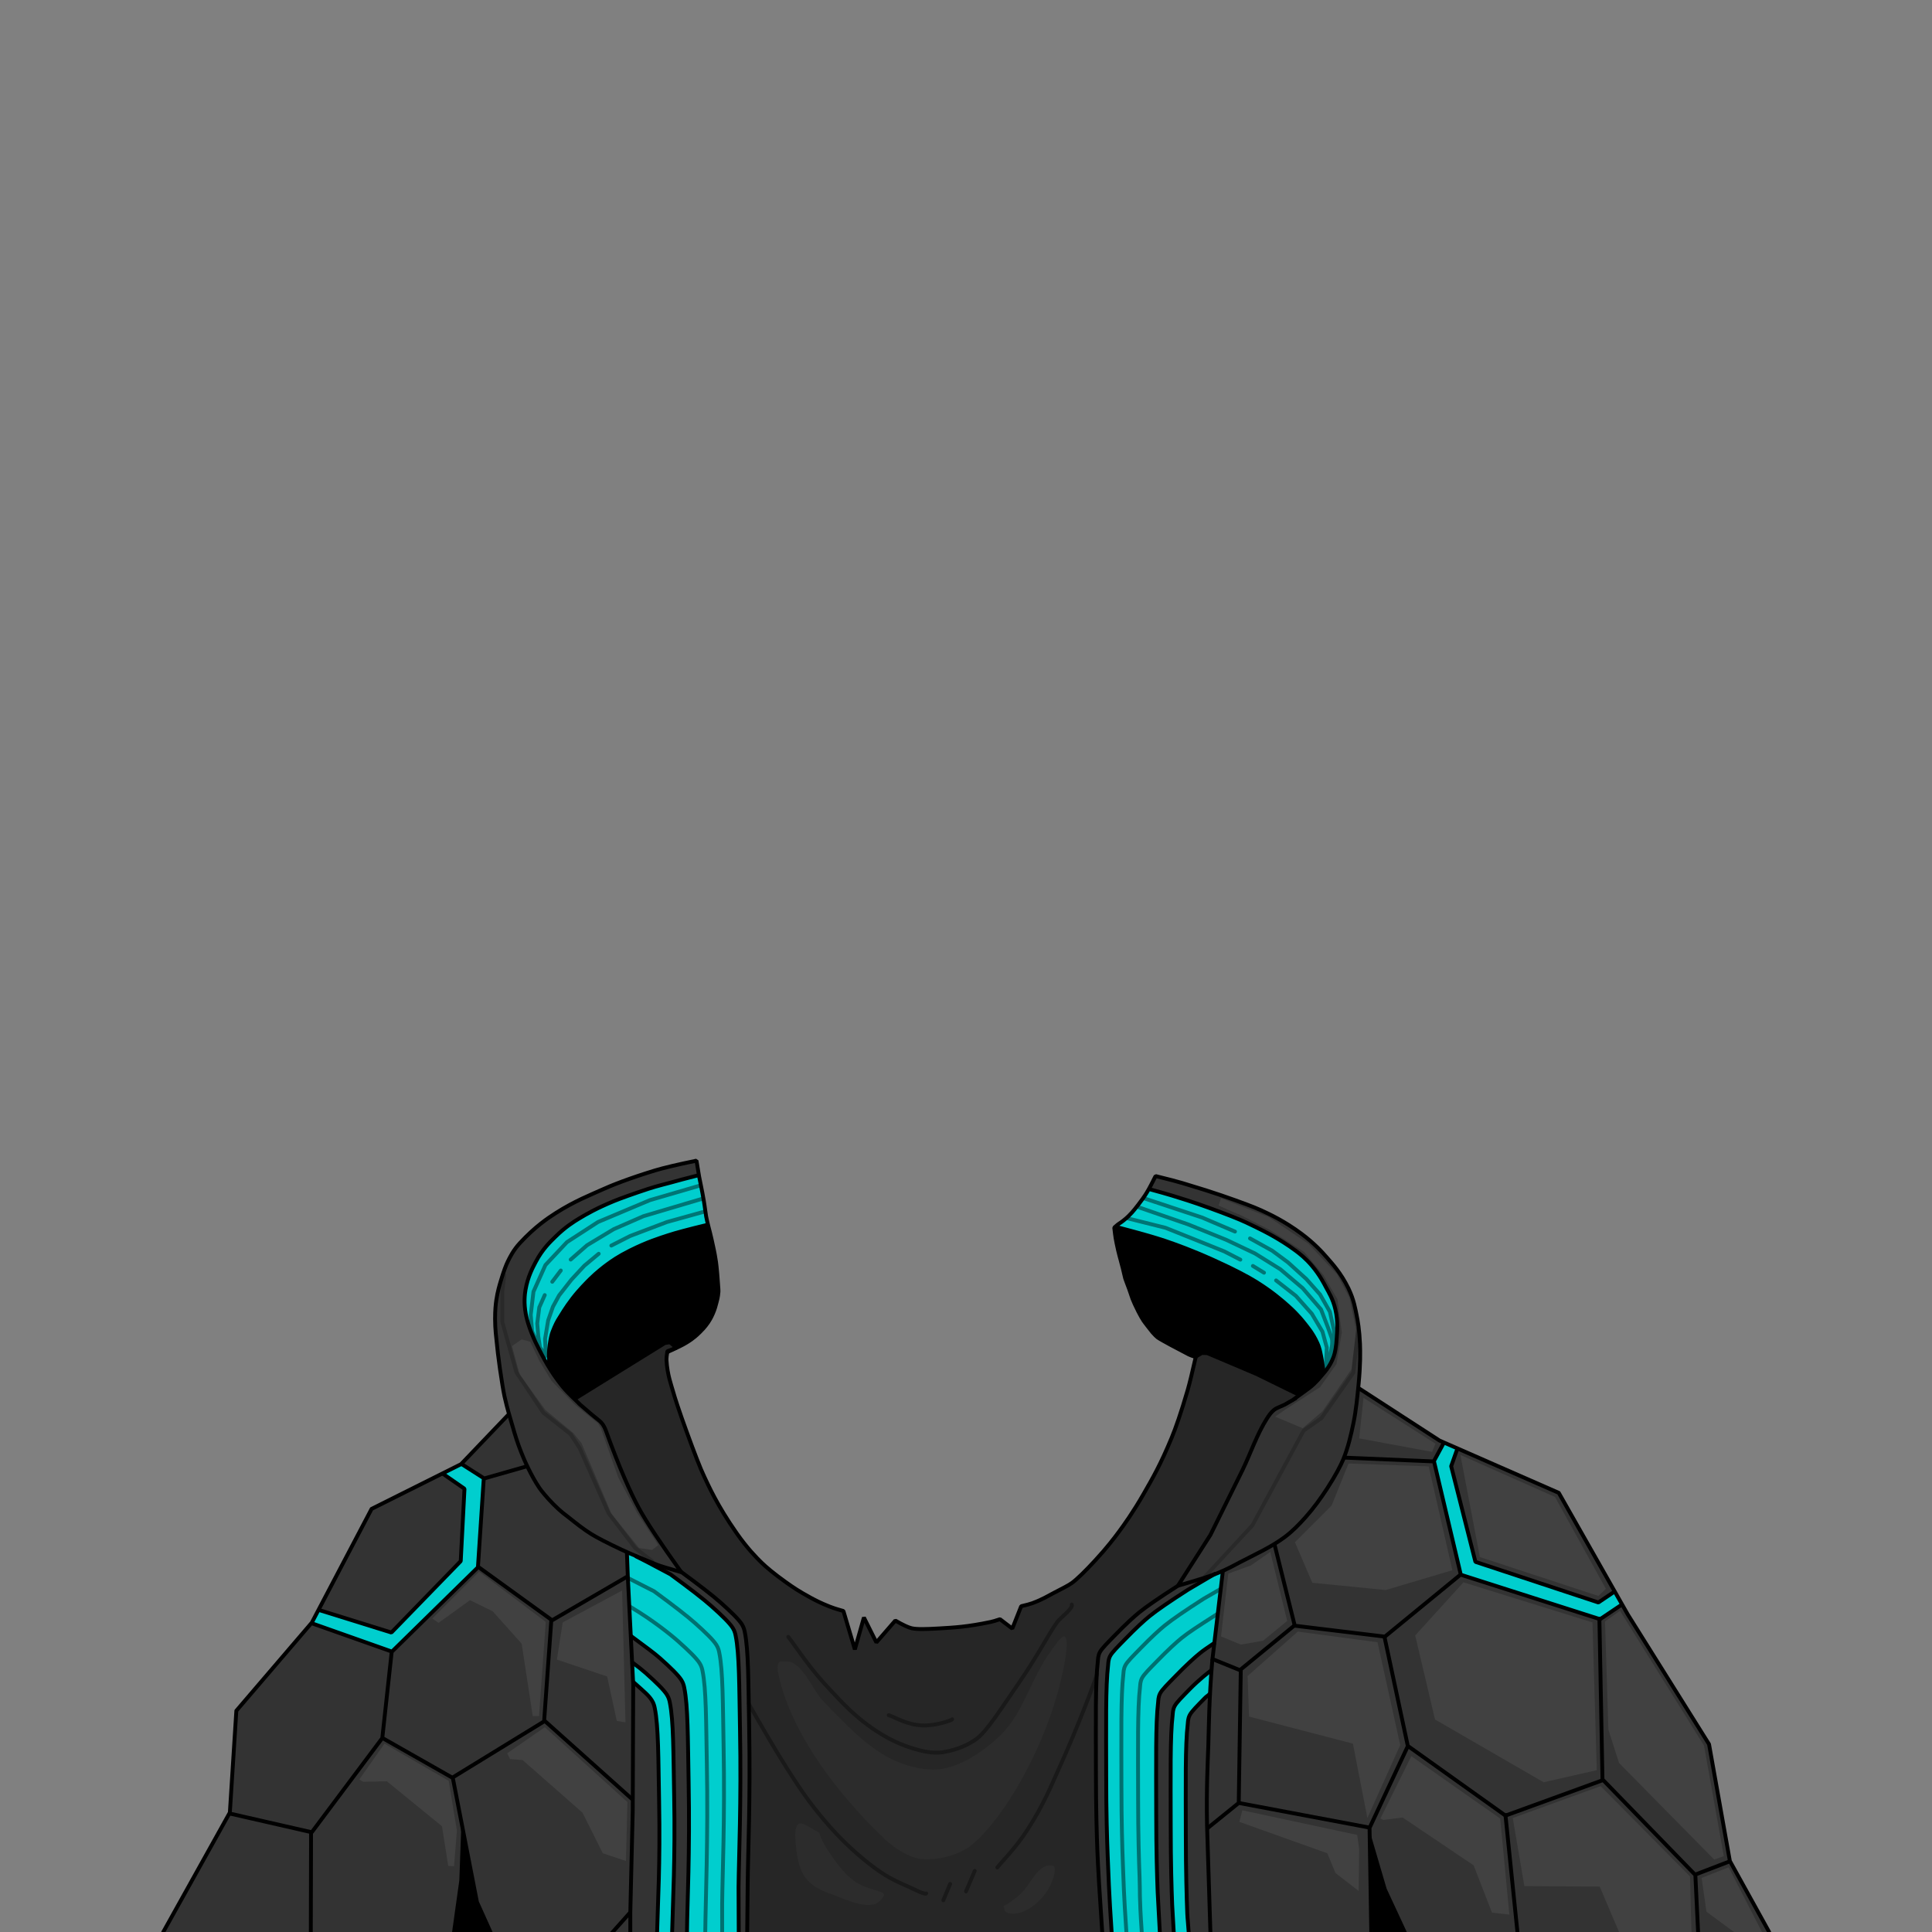 <svg xmlns="http://www.w3.org/2000/svg" width="2666.667" height="2666.667" viewBox="0 0 2000 2000" xmlns:v="https://vecta.io/nano"><rect x="0" y="0" width="2000" height="2000" fill="#808080" stroke="none"/><style><![CDATA[.B{stroke-linecap:round}.C{stroke-linejoin:round}.D{fill-rule:evenodd}.E{stroke:#000}.F{stroke-width:4}.G{stroke-linecap:square}.H{stroke-linejoin:bevel}.I{fill-opacity:.031}.J{stroke-opacity:.333}]]></style><g class="D"><path fill="#262626" d="M1142.154 2000l-4.419-42.728-2.652-64.17-.53-81.318-.428-45.909 1.5-31.875 1.125-18 1.875-5.625 13.625-16L1176 1672l16-12.75 28.25-18.75L1252 1591l15.842-30.769 16.264-33.411 15.556-35.002 11.314-22.98 7.649-9.338 14.75-6.75 12-8.25-24-12-66.875-30.125-8.375-2.375-6.375 2.625-2.375 4.125-7.75 31-10.375 35.125-14.125 32-17.25 35.625-13.125 22-18.125 25.875-19.125 23-25.625 25.375-12.625 8.25-21.75 11.125-19.625 6-10.25 23.375-12.5-9.25-31.75 7.25-37.875 2.75-22.75-.25-16.125-8-19.75 21-12.625-23-9.625 28.875-12.375-37.375-8.75-2.75-20.75-9.625-16.5-9.5-21.75-14.25-23.75-21.25-15.375-18.875-21.875-33.75-16.375-33.375-14.25-37.5-19.5-55.25-3.25-20.125.375-11 7.625-4.125-.625-3.25-4.5-3.375-4.5.625-16 10.125-31 19.375-28.25 16.25-19.875 12 28.702 24.852 7.778 15.38 23.511 57.983 31.466 53.386 21.567 29.169 33.587 24.925 26.163 24.219 4.95 9.192 4.066 40.482 1.06 74.6-.353 76.367-2.475 111.9-.835 9.671"/><path d="M733.5 1267.125l-32.75 8.625-36 12.625-25.625 12.5L622.25 1313l-19.75 18.75-13.25 16.625-11.75 17.375-6.375 14.875-3 15.25.75 20.625 12.5 18.375 13.037 13.722 14.231-9.193 44.194-27.577 34.472-21.478 4.242-.442 3.713 1.326 4.154 4.154 18.827-10.518 12.728-12.728 6.894-10.784 4.596-14.849.884-13.258-2.121-28.108-7.725-38.017zm420.675 3.016l14.849 3.712 36.946 10.43 41.366 15.91 45.785 21.92 32.704 22.981 22.097 20.683 10.607 14.849 7.248 15.203 3.889 18.385.177 7.778-11.137 12.021-14.142 10.783-39.422-19.975-53.917-23.865-5.127-.177-5.657 1.768-5.303 1.944-24.749-12.551-14.496-8.839-7.955-10.253-8.662-12.021-10.783-26.693-6.364-19.445-7.071-31.466-.884-13.082z"/><path d="M170.25 2000l17.125-31.75 50.25-92 7.125-105.875 41.375-48.25 37.125-43.625 26.625-50.625 34.5-65.75 81-40.875 15.125-8 46.648-49.539L520 1432l-6.5-49.75-.5-34.75 8.25-31.75 8-19.5 15.25-17.75 22-17.25 23.25-14.25 38.5-18 31.75-12.75 44.5-11.5 16.25-3.75 2.25 15.25-25.75 6.5-57.75 17.75-35.5 18-24.75 16.5-22 24.75-12 30-2.75 18.5 2.25 17.75 11.75 28 15.75 28 14.25 18 17 16 17.75 14.5 4 5.5 9 24.75L648 1534.5l17.75 34.75 31.25 46.5 13 14.5 35.75 27.75 19.75 19.75 5.25 9.75 2.5 14.25 2.25 77.75.25 90.5-1.469 130m1056.065 0l-39.686-72.869-20.91-121.881-88.5-141-17.5-30-50-88.5-116-51.25-9-4.25-82.845-54.646 1.845-26.354-.75-32.75-6-29.5-6.5-18.5-22-29.5-24-21-31.25-19-40.25-17.75-76.5-23.75-5.136.668-5.114 11.082 2.125 2.375 37.875 11.25 44.25 16.25 39 17.375 27.5 17.5 19 17.625 14.125 22.25 8.25 19.125 2.125 13.25-.5 23.125-3 15.625-6.5 11.875-10.845 12.188-26.155 21.062-18.375 9.25-5 5.125-10.125 16.875-16.875 38.625-21.5 43.625-14.576 28.249-18.562 28.815-14.496 22.274-32.527 20.682-33.234 30.229-14.319 16.617-2.121 8.662-1.79 57.097.75 72 .75 63.75 4.531 88" fill="#333"/><path d="M322.706 1680.528l7.69-14.496 74.246 23.246 72.125-72.655 3.733-75.748-20.625-15.5 17-9.5L500.313 1530l-5.938 92.875-88.142 86.202-83.527-28.549zM1494 1493.125l-8.5 17.75-.375 5.75 26.625 112.125 3.125 2.625 138.375 43.75 5.375.375 20.375-14.375-7.875-13.75-15.625 10.75-128.375-41.375-24.75-100.375 6.375-16.625-14.75-6.625zM723.724 1215.87l-39.775 10.783-50.558 16.794-34.648 17.501-21.744 16.794-16.44 17.678-13.435 25.632-4.596 18.915 1.061 18.385 6.718 23.158 17.147 32.35.53-11.667 3.536-21.39 7.248-17.324 17.147-25.456 26.516-25.279 22.981-15.38 24.749-11.49 30.936-9.899 28.284-7.601 3.359-2.298-6.364-34.648-2.652-15.556zm431.158 53.033l33.941 9.723 47.73 16.794 41.366 18.915 21.566 12.197 26.87 18.915 17.678 16.44 15.203 18.739 5.303 11.137 4.42 17.677 2.298 10.961 5.126-6.718 5.48-13.612 2.475-18.031-.353-18.031-3.182-15.203-10.43-20.506-18.915-26.516-33.941-22.451-34.649-16.794-41.896-16.087-41.012-12.374-11.314-2.475-8.22 12.993-9.016 11.491-9.104 8.397-7.425 4.419zM765.885 2000l.365-139.5-.75-94.25-1.5-62.75-3-14-4.75-8.5-24.75-22.75-28-21.75-26-16-26.5-13-1.25 3 3.625 81.25 3.5 4.875 32 24.625 12.5 12.5 6.125 8.5 2 10.25 1.319 21.631 1.591 44.017 1.414 46.846-.53 55.331-1.679 70.888.619 8.787m437.266 0l-1-35.75-3.5-97.25-.25-70.5 1-64 2.25-14.25 4.75-8.75 22-22.25 17.5-16 28-20.25 26.75-16.5 6.877-3.382 9.546-3.712 2.298 2.298-4.066 30.759-5.303 42.78-7.071 2.652-21.744 18.562-22.804 24.219-4.419 5.126-1.061 6.188-2.298 28.637.354 44.725v45.608l.884 59.22 2.828 46.669.707 15.152m14.335-.001l-2.667-39.723-.884-50.205-.884-54.447.53-55.508 1.768-30.582 1.414-3.712 11.314-12.551 17.678-16.794 9.044-5.477-.5 21-8.625 8.125-12 14-2.375 5.75-1.875 26.75-.625 36.875.625 70.5 1.125 64.5.625 21.5m-532.72-.001v-37.071l1.061-57.806-.53-50.116-.884-46.404-.795-28.815-1.945-15.822-2.828-8.22-7.778-10.695-24.395-21.302-3.447-.442-.177 17.766 14.584 12.816 6.541 9.723 2.21 6.099 1.856 15.91.884 45.962 1.149 63.728-.707 65.584-2.475 39.104" fill="#00cece"/></g><g fill="none" class="E F"><path d="M168.999 2000l68.943-123.692 6.718-105.359 78.136-91.217 61.872-117.733 92.631-46.316L525.751 1465m123.25 142.75L650 1634l5.5 109.5-.5 131-2.5 105v20.5m1178.907 0l-40.659-73.487-21.566-120.915-84.146-134.351-71.418-125.865-123.39-54.093-83.439-54.094M1265.75 1627.5l-10.75 91c-3.494 40.691-3.571 69.952-4.128 87.451-.529 16.602-2.098 44.319-1.372 83.049l3.5 111" class="B C"/><path d="M691.904 1399.188L703 1394c6.195-2.993 10.352-5.787 12.75-7.5 1.868-1.334 4.966-3.701 8.75-7.5 1.846-1.854 5.06-4.973 8.5-10 1.181-1.726 3.057-4.764 5-9.25 2.044-4.722 2.946-8.362 3.5-10.5.611-2.358 1.883-6.356 2.25-12 .116-1.786-.226-4.803-.5-9l-.75-10c-.498-5.491-.92-9.411-1.25-11.75-.845-5.979-1.741-10.212-2.25-12.75-1.671-8.323-3.178-14.205-4-17.75-.779-3.355-2.474-8.868-4-16.75-.644-3.322-1.165-8.962-2.5-16.75-1.968-11.476-3.865-19.588-4.75-24.5l-2.75-16.5c-20.174 4.185-34.469 7.561-42.885 10.127-26.519 8.086-45.39 15.518-56.215 20.506-9.191 4.235-26.837 11.011-46.669 23.688-8.341 5.332-21.448 14.122-36.981 30.928-7.107 7.689-10.475 14.962-12.5 19-1.894 3.777-4.425 10.501-7.25 20-1.184 3.98-3.327 10.682-4.75 20.25-.566 3.803-1.276 10.268-1.25 19.25.033 11.552 1.276 19.812 1.75 24.75.515 5.363 1.467 14.305 3.25 26.75 1.928 13.458 3.533 23.057 4.75 28.75 1.025 4.798 2.989 12.75 6.25 23.75 2.652 8.946 5.064 17.992 8.25 26.75 4.105 11.287 7.73 19.133 10 23.75 3.501 7.121 7.289 14.204 11.75 20.75 2.095 3.074 8.111 10.361 14.256 16.549 8.21 8.266 12.58 11.094 16.493 14.201 7.37 5.852 14.774 11.799 22.75 16.75 5.909 3.668 16.277 9.079 31 16 12.122 5.699 24.636 10.573 37 15.75 2.826 1.183 11.25 3.75 25.25 7.75-21.606-30.151-36.189-52.151-43.75-66-8.551-15.661-20.15-41.356-34.297-80.465-2.043-5.649-4.859-8.83-6.717-10.253-4.237-3.244-10.94-8.879-20.111-16.907m739.77-5.719l-9.723 5.656c-3.937 2.133-8.244 3.1-11.667 5.834-2.915 2.329-5.227 5.655-7.254 8.855-10.433 16.473-16.688 35.57-25.25 53.25L1253 1589l-33.594 52.548c18.503-5.287 31.584-9.411 39.244-12.374 12.096-4.679 20.165-9.456 25.102-12.021 15.584-8.096 31.938-15.451 45.962-25.809 8.051-5.946 15.241-13.349 21.921-20.86 8.194-9.215 15.567-19.334 22.273-29.699 8.685-13.422 14.029-23.74 16.618-30.052 4.936-12.035 7.984-25.033 10.606-37.83 2.713-13.241 3.971-26.827 5.303-40.305 1.922-19.434 1.767-33.402 1.415-41.719-.589-13.904-2.303-23.87-3.536-29.699-1.19-5.622-2.657-15.618-8.485-27.577-7.746-15.894-16.926-25.702-21.921-31.466-4.788-5.527-13.182-14.934-26.87-25.102-17.809-13.231-32.721-20.033-41.365-24.042-8.001-3.71-21.838-8.798-41.366-15.556-7.966-2.757-21.467-7.108-40.305-12.728-5.494-1.639-14.746-4.055-27.754-7.248l-4.95 9.723c-1.112 2.045-2.882 5.523-5.834 10.076-1.279 1.974-3.558 5.182-6.894 9.546-3.027 3.96-5.29 6.722-6.717 8.308-2.649 2.945-4.743 4.881-6.01 6.01-2.276 2.028-4.081 3.279-5.127 4.066-1.214.914-2.867 1.681-5.466 4.059l-1.782 1.598c.579 5.128 1.05 8.782 1.414 10.96.434 2.597 1.259 6.918 2.652 12.905.965 4.15 1.835 7.072 2.298 8.839l2.475 9.369 2.475 10.43c.677 2.234 2.228 5.824 4.066 10.96l3.535 10.253c1.07 2.67 2.953 7.106 6.01 13.082 2.286 4.469 4.127 7.571 5.303 9.369.869 1.329 2.511 3.421 4.773 6.364l4.596 5.834c2.32 2.612 4.13 4.387 5.303 5.303 1.129.881 3.263 2.044 6.187 3.712 5.866 3.347 10.174 5.531 12.728 6.895l13.435 7.071c1.592.745 3.772 1.57 6.541 2.474M598.25 1451.75c-7.685-7.262-13.102-12.846-16.25-16.75-12.973-16.09-20.406-31.34-24.5-39.25-8.292-16.02-11.886-28.363-13.25-35.75-2.065-11.19-1.074-19.95-.25-24.75 2.378-13.85 7.697-23.366 10.5-28.75 7.175-13.784 15.808-21.597 20.5-26.25 10.256-10.171 19.44-15.796 24.75-19 7.024-4.238 17.794-10.458 35.585-17.803 6.297-2.6 20.587-7.755 35.709-12.728 10.487-3.449 17.697-4.853 34.956-9.719 3.08-.869 8.247-2.202 15.5-4m617.5 231.75l16.5-12c7.675-6.025 11.03-10.994 13.813-14.051 6.873-7.549 9.833-14.416 11.313-18.385 1.351-3.622 2.661-10.316 3.182-19.445.333-5.834 1.581-16.182-1.414-29.345-2.503-11.004-7.252-18.307-9.546-22.628-2.482-4.676-6.586-12.838-14.496-22.274-6.774-8.081-13.006-12.825-16.617-15.556-8.864-6.707-18.586-12.424-22.735-14.816-6.175-3.561-13.976-7.685-29-14.75-7.379-3.47-20.087-8.494-38-15-17.673-6.419-30.548-10.339-38.251-12.71-4.705-1.448-12.601-3.687-23.688-6.718M732 1268c-19.222 4.634-32.705 8.235-40.449 10.803-8.209 2.722-21.395 6.716-39.301 15.697-12.687 6.364-18.659 10.778-23.632 14.355-3.181 2.287-10.894 8.274-17.368 14.645-3.399 3.345-11.884 11.815-18.695 20.71-7.56 9.873-10.9 16.037-13.789 20.506-1.869 2.891-3.911 6.607-6.767 14.034-.982 2.553-2.118 7.128-3 13.5-.847 6.114-.848 10.609-.75 13.25.071 1.907.488 5.073 1.25 9.5" class="G H"/><path d="M1157 1270.5c23.029 6.057 39.362 10.724 49 14 10.273 3.492 27.433 9.563 50.5 20 20.988 9.496 35.651 17.279 44 22.5 16.155 10.102 26.663 19.19 32.75 24.635 3.826 3.422 10.302 9.31 17.678 18.738 2.887 3.692 8.23 9.904 12.727 19.799 2.673 5.88 3.281 10.71 3.89 13.435.685 3.069 1.51 8.254 2.474 15.556" class="B C"/><g class="G H"><path d="M703.5 1626c20.322 14.853 34.488 25.853 42.5 33 10.933 9.753 18.695 17.303 22 22.5 2.094 3.292 2.66 6.347 3 8 3.86 18.792 3.658 51.71 4.5 97 1.418 76.261-1.187 130.8-1.5 163.5l-.5 50m446-358.5c-19.132 12.256-32.465 21.423-40 27.5-5.436 4.384-14.133 12.283-25.5 24-7.589 7.822-13.443 13.468-15.5 17.5-1.893 3.71-1.784 7.178-2 9-2.706 22.827-2.032 61.601-2 115.5.023 37.8.869 64.813 1.5 81 .656 16.813 2.322 44.813 5 84m-376.264 0l-.196-46.273c.314-32.7 2.918-87.239 1.5-163.5-.842-45.29-.64-78.207-4.5-97-.339-1.653-.906-4.708-3-8-3.305-5.197-11.067-12.747-22-22.5-8.012-7.147-22.178-18.147-42.5-33l-24.057-12.751-10.43-5.303M711.173 2000c.314-32.7 3.098-79.557 1.68-155.818-.842-45.29-.64-78.207-4.5-96.999-.339-1.653-.906-4.708-3-8-3.305-5.197-11.067-12.747-22-22.5-6.352-5.667-15.19-11.945-29.279-22.455M695.793 2000c.765-31.719 3.308-75.611 2.1-140.618-.842-45.29-.64-78.207-4.5-97-.339-1.653-.906-4.708-3-8-3.305-5.197-11.067-12.747-22-22.5-3.494-3.117-7.741-6.419-13.2-10.509M680.25 2000c.765-31.719 3.27-69.754 2.061-134.761-.842-45.29-.64-78.207-4.5-96.999-.339-1.654-.906-4.708-3-8-3.305-5.197-7.378-8.486-18.311-18.24m494.25 258c-2.678-39.187-3.462-63.215-4.118-80.028-.631-16.187-1.477-43.2-1.5-81-.032-53.899-.706-92.673 2-115.5.216-1.822.107-5.29 2-9 2.057-4.032 7.911-9.678 15.5-17.5 11.367-11.717 20.064-19.616 25.5-24 7.535-6.077 20.868-15.243 40-27.5L1250 1633.75l6.5-3.75m-55.868 370l-2.231-41.406c-.631-16.187-1.477-43.2-1.5-81-.032-53.899-.706-92.673 2-115.499.216-1.822.107-5.29 2-9 2.057-4.032 7.911-9.678 15.5-17.5 11.367-11.717 20.064-19.616 25.5-24 4.288-3.458 6.408-4.836 14.451-10.296M1215.042 2000l-1.616-28.209c-.631-16.187-1.477-43.2-1.5-81-.032-53.899-.706-92.673 2-115.499.216-1.822.107-5.29 2-9 2.057-4.032 7.911-9.678 15.5-17.5 10.089-10.399 20.956-18.538 21.568-19.032M1230.5 2000c-.412-7.169-1.243-14.014-1.436-18.975-.631-16.187-1.477-43.2-1.5-81-.032-53.899-.706-92.673 2-115.5.216-1.822.107-5.29 2-9 2.057-4.032 7.911-9.678 15.5-17.5 2.439-2.514 2.499-1.86 4.686-4.025m-656.366-306.199l92.808-57.452 5.303-.884 6.894 5.657-9.546 3.712c-.696 4.389-.991 7.512-.884 9.369.88 15.314 5.141 26.124 6.894 32.527 1.534 5.605 5.988 19.497 13.965 41.366 8.046 22.056 14.041 37.797 18.385 46.846 3.882 8.088 12.995 29.187 33.588 58.513 10.584 15.074 19.98 24.722 25.632 30.229 4.626 4.507 12.962 11.574 25.279 20.329 7.328 5.208 13.174 9.226 25.456 15.91 3.8 2.068 10.23 5.502 19.622 9.192 6.519 2.561 11.455 3.677 14.319 4.597l11.844 39.774 9.369-33.057 12.905 25.809 19.622-22.627c7.743 4.496 13.4 7.148 16.971 7.955 5.389 1.218 15.136.957 28.284.177 16.132-.957 28.988-1.572 53.563-6.718 1.943-.407 5.125-1.349 9.546-2.828l12.728 9.723 9.193-23.158c5.521-1.28 9.41-2.34 11.667-3.182 10.845-4.045 15.813-7.36 22.451-10.784 8.791-4.534 15.184-7.75 18.561-10.253 5.377-3.983 13.551-11.954 24.219-23.511 12.103-13.113 19.861-23.363 24.395-29.522 5.473-7.435 14.556-20.031 25.279-38.714 9.724-16.942 17.519-30.297 29.168-58.336 3.997-9.62 9.844-26.114 16.617-49.497 1.902-6.567 4.613-17.645 8.132-33.234l.884-1.768 5.656-3.359 5.657.177 50.912 21.567 42.957 21.036M478.5 1516l22.75 14.5 43-12.25m-43.5 13l-6 91.25-89 87.25-82-29m81.75 29l-9.75 89.5-73 97.5-84.25-19.25m83.5 19.75l-.25 102.75m74.75-200.5l71.75 40.75 95-58.25 7.5-105.25-75-54.25m75.5 55l77.75-45.25M564.5 1782l88.5 79.25m-184.25-20.75l25 128.5 13.953 31m143.896-19.394L634.275 2000m859.488-504.823l-9.546 17.678-91.217-3.889m91.57 4.243l27.578 116.673-78.489 64.346-93.338-11.313-20.86-83.793m193.04 31.113l143.896 45.962 21.567-14.496"/><path d="M1655.691 1675.843l3.182 166.17 95.813 98.641 35.002-13.435m-34.649 14.143l2.828 58.638m-99.348-156.926l-100.056 36.416-101.116-72.125-24.042-112.43m23.688 113.491l-39.244 83.792 1.768 107.782"/><path d="M1558.463 1879.136L1570.838 2000m-153.443-108.136l-135.057-25.455 2.121-138.24 54.801-44.901m-55.861 45.608l-27.931-11.314m26.87 148.846l-31.466 25.456"/></g></g><path d="M477.5 1891l-2 55.5-7.5 53.5h37.935l-12.905-33.359L477.5 1891zm941.31 7.582l16.617 56.569 20.86 44.849h-35.355l-1.237-51.037-.884-50.381z" class="D"/><g fill="none" class="E F"><path d="M458.913 1525.936l21.92 15.203-3.889 74.953-71.771 73.893-73.893-22.981m1176.979-166.17l-6.01 16.971 25.102 98.995 127.28 42.072 15.202-10.253" class="G H"/><path stroke-opacity=".431" d="M728.674 1254.407l-38.184 10.607-38.184 14.496-19.445 9.899m94.045-48.437l-60.811 18.031-30.759 13.435-27.577 16.617-16.971 14.849m-10.253 11.315l-8.839 11.667m-7.778 13.788l-5.657 12.728-2.121 16.617 1.061 13.082 1.768 11.667 6.01 8.838-.707-17.677 3.182-19.092 4.95-14.142 6.364-11.667 12.728-16.263 13.435-14.496 14.849-12.374m103.944-70.358l-50.912 14.849-53.74 22.627-32.173 20.86-22.274 23.688-12.374 27.578-2.828 24.041 1.414 16.971 3.536 8.131M1166.5 1261l40 10 32.5 13 28.5 11.5 16.5 8.5m13 6.5l11.5 7m-130.5-68l52 18 39.5 16 29.5 14 26.5 16.5 23 19.5 19 22 7.5 19.5 3.858 10.929c1.409 10-4.117 21.071-6.358 31.071l1-22-4.5-16.5-11-18.5-16.5-18.5-20.5-16m-136.243-84.881l59.751 19.799 33.941 14.496m15.556 7.071l22.981 12.728 16.263 12.021 19.092 17.324 14.142 15.91 10.253 18.031 3.889 17.678 2.121 16.263-4.95 16.971" class="B C"/><path stroke-opacity=".455" d="M747.589 2000l-.02-28.738c.314-32.7 2.918-87.239 1.5-163.5-.842-45.29-.64-78.207-4.5-96.999-.339-1.653-.906-4.708-3-8-3.305-5.197-11.067-12.747-22-22.5-8.012-7.147-22.178-18.147-42.5-33l-25.823-13.139M730.088 2000c.314-32.7 3.074-97.028 1.656-173.289-.842-45.29-.64-78.207-4.5-97-.339-1.653-.906-4.708-3-8-3.305-5.197-11.067-12.747-22-22.5-8.012-7.147-26.257-21.774-48.7-35.212M1166.019 2000c-2.678-39.187-2.962-53.593-3.618-70.406-.631-16.187-1.477-43.2-1.5-81-.032-53.899-.706-92.673 2-115.5.216-1.822.107-5.29 2-9 2.057-4.032 7.911-9.678 15.5-17.5 11.367-11.717 20.064-19.616 25.5-24 7.535-6.077 20.868-15.243 40-27.5l16.6-9.594m-80.572 354.5c-2.678-39.187-1.604-40.471-2.259-57.284-.631-16.187-1.477-43.2-1.5-81-.032-53.899-.706-92.673 2-115.499.216-1.822.107-5.29 2-9 2.057-4.032 7.911-9.678 15.5-17.5 11.367-11.717 20.064-19.616 25.5-24 7.535-6.077 16.699-11.96 35.83-24.217" class="G H"/></g><path fill-opacity=".067" d="M1511.794 1506.137l97.934 43.487 52.68 95.106-7.778 7.425-122.684-40.306-20.152-105.712zM1396 1515l83 3 24.5 107.5-69 20.5-76-7.5-18-42 38-38 17.5-43.5zm15.5-68l74.5 47.5-3.5 8.5-75.5-14 4.5-42zm103.5 191l133.5 41.5 4.5 153-55 12.5-112.5-65-20.5-87 50-55zm-171.5 51l82.5 11 23.5 106.5-34 75.5-15-77-107.5-28-1.5-42 52-46zm-28.5-82.5l17.5 71.5-25 20.5-23 4-20.5-8.5 7.5-65 23.5-8.5 20-14zm362 61l87 139.5 20.5 114.5-10 3.5-98.5-100-11-34.5-3.5-112 15.5-11zM1566 1882l91-33 92.5 93.5 1.5 57.5h-75l-20-47-78-.5-12-70.5zm223.5 51l34.5 67h-29l-28.5-21-5-35 28-11zM1461 1818l92 64.5 9.5 99.5-18-2-19-49-73.5-49.5-20 2.5-3-1.5 32-64.5zm-175 56l119 25.5 2 14.5-.5 43.5-24-18.5-8.5-20.5-91-32.5 3-12zm-642-227.5l-61.5 33-6 38.5 52 17.5 10 46 9 1.5-3.5-136.5zM564 1788l85.5 77.5-1.5 61-24-8-21-42-62-54.5-13-1-3-6 39-27zm-68-161l69 52-7 97.5h-6.5l-11.5-75-30-33.5-23.5-11.5L454 1680l-6.5-4.5L496 1627zm-98 178l66.5 38.5 8.5 51.5-3 37-6-.5-6.5-41-57-46.5-24.5.5-4-2.5 26-37zm151-416l-9-2.5-10 7 8 29.5 26.5 36.5 29 24 8.5 10.5 31 73 28.5 35.5 13.5 2 6.5-5-22-33.5-19.5-36.5-18-51-3-5-24-19.5-24-24.5-12.5-20.5-9.5-20zm712.5-141l2.5-7.5 49.5 19.5 41 27.5 29.5 31.5 13 24.5 7 33.5-5 40.5-30 43.5-20.5 17.5-28.5-12 11.5-8 35-22.5 17-24 5.5-32.5-4.5-34.5-14.5-25-20-24-35-22.5-32.5-16.5c-.667 0-7.667-3-21-9z" fill="#fff" class="D"/><path stroke-opacity=".188" d="M675 1616l-17.5-13.5-27.5-36-30-67.5-9.5-14.5-28-22-28-42-14.5-52V1337l2-17m884 55l-5 46-33 47-18.5 13-53 98-49 53" fill="none" class="B C E F"/><g fill="#fff" class="D I"><path d="M806 1734c13.427 61.347 61.882 123.945 109 169 13.671 13.072 28.316 19.733 36 21 15.366 2.533 35.517-1.914 49-10 13.442-8.062 33.584-31.004 53-64 22.035-37.449 39.333-80.504 48-123 1.3-6.376 6.023-30.932 1-33-3.122-1.285-11.554 11.735-14 15-19.871 26.516-28.149 63.197-51 86-16.188 16.154-39.208 32.051-61 36-15.934 2.887-35.862-1.984-51-9-26.985-12.507-49.486-37.208-71-59-12.593-12.756-19.358-34.252-34-42-1.958-1.036-5.958-1.369-12-1-3.222.705-3.888 5.372-2 14z"/><path d="M858 1917c7.292 10.918 15.637 22.277 26 30 12.431 9.264 30.176 10.072 31 14 .543 2.59-5.308 8.803-9 10-11.789 3.821-28.861-3.817-42-9-6.421-2.533-20.633-5.988-30-18-6.595-8.457-9.077-21.801-10-33-.373-4.52-2.675-19.765 3-23 3.993-2.276 14 6 21 9 0 0 1.785 7.701 10 20zm198 44c9.637-8.577 15.175-24.167 26-29 3.502-1.564 8.318-.873 9 0 3.123 4-1.911 17.269-6 24-5.736 9.442-15.782 19.018-26 23-3.125 1.218-12.472 3.985-18 0-1.387-1-1.333-4-2-6 0 0 6.703-2.835 17-12z"/></g><g fill="none" class="B C E F J"><path d="M816 1694.5c8.9 11.2 21.488 32.021 44.5 56 9.384 9.779 24.798 28.07 51.5 44.5 18.031 11.095 33.665 15.423 42.5 17.5 9.442 2.22 16.941 2.122 21 1.5 17.165-2.632 29.648-9.557 35.5-14 11.057-8.395 24.383-29.849 43.5-57.5 19.898-28.782 31.196-51.385 40-63.5 2.749-3.783 16.932-14.42 15-18"/><path d="M919.946 1775.545c6.93 2.121 18.28 9.826 34.648 10.607 14.345.684 31.171-5.523 31.113-6.364m-210.718-16.264c29.715 52.659 52.578 88.957 68.589 108.894 10.886 13.556 29.809 37.339 62.226 61.519 15.241 11.368 28.604 16.374 36.062 19.799 3.286 1.508 15.9 7.967 16.971 6.364m17.677 7.071l7.071-16.971m16.415 7.779l9.041-21.213m23.335-3.536c6.223-7.778 18.514-19.494 31.113-38.891 17.52-26.973 26.058-48.938 31.82-61.518 21.003-45.853 41.222-99.991 40.306-100.409"/></g></svg>